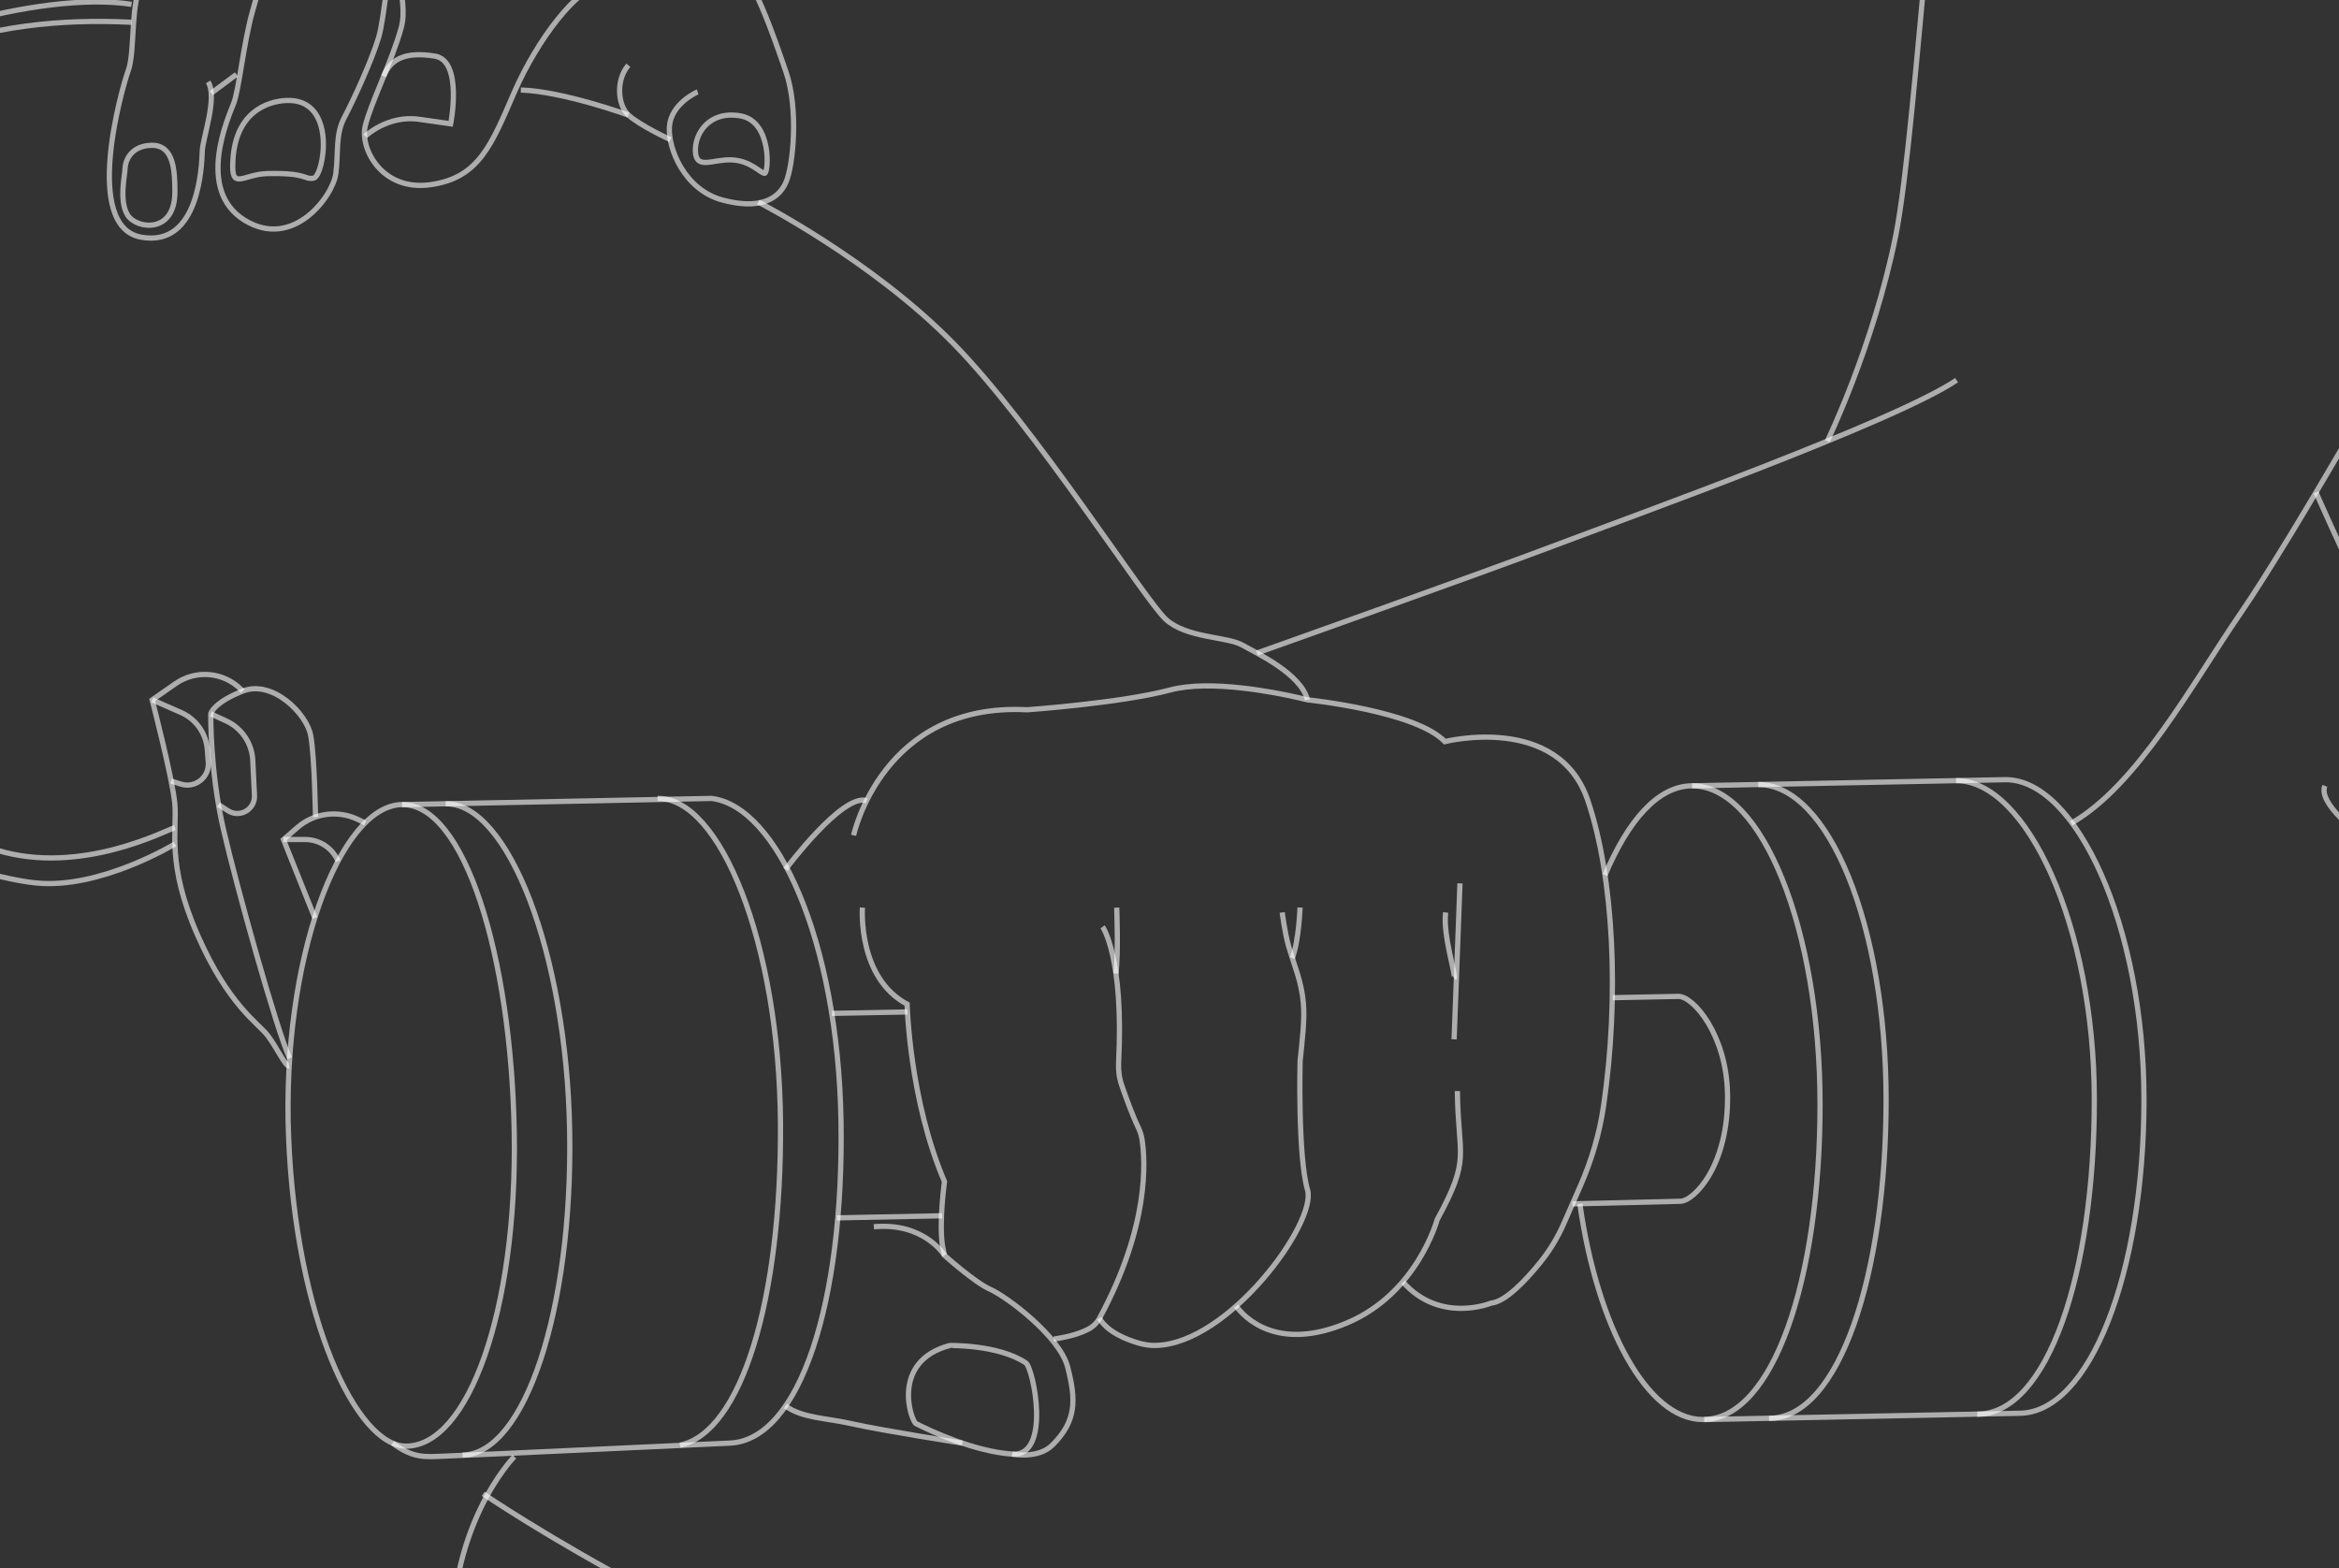 <?xml version="1.0" encoding="utf-8"?>
<!-- Generator: Adobe Illustrator 28.2.0, SVG Export Plug-In . SVG Version: 6.00 Build 0)  -->
<svg version="1.1" id="Illu" xmlns="http://www.w3.org/2000/svg" xmlns:xlink="http://www.w3.org/1999/xlink" x="0px" y="0px"
	 viewBox="0 0 358 240" style="enable-background:new 0 0 358 240;" xml:space="preserve">
<rect x="0" y="0" width="358" height="240" fill="#333333" stroke="none"/>
<style type="text/css">
	.st0{opacity:0.6;fill:none;stroke:#FFFFFF;stroke-width:0.8;stroke-miterlimit:10;}
</style>
<path class="st0" d="M61.52,123.16l47.37-0.95c9.97,1.16,19.36,21.7,19.83,49.35c0.46,27.65-6.28,48.97-17.1,49.33
	c0,0-40.07,1.87-43.57,1.99c-2.88,0.1-4.72,0.43-7.97-1.99"/>
<path class="st0" d="M245.66,133.95c3.5-8.33,8.1-13.67,13.34-13.67c10.77,0,19.57,22.06,19.57,48.79
	c0,26.73-7.16,48.21-17.93,48.21c-8.5,0-16.16-14.15-18.83-33.01"/>
<path class="st0" d="M260.84,217.28l48.19-0.96c10.77,0,19.12-21.39,19.12-48c0-26.62-10.39-48.98-21.16-48.98l-48,0.94"/>
<path class="st0" d="M269.11,120.08c10.77,0,19.56,21.62,19.57,48.24s-7.15,48.77-17.91,48.77"/>
<path class="st0" d="M299.39,119.48c10.77,0,21.15,22.21,21.16,48.83s-7.16,48.15-17.93,48.15"/>
<path class="st0" d="M44.17,173.98c1.09,27.84,10.42,47.37,17.97,47.37c9.54,0,17.02-20.78,16.57-47.95
	c-0.46-27.17-7.65-50.4-17.19-50.25S43.1,146.83,44.17,173.98z"/>
<path class="st0" d="M104.07,221.2c9.41-1.95,15.57-22.35,15.39-49.3c-0.19-27.64-9.28-49.85-18.81-49.69"/>
<path class="st0" d="M70.8,222.72c9.54-0.16,16.85-22.26,16.39-49.56c-0.46-27.3-9.45-50.29-18.98-50.13"/>
<path class="st0" d="M246.86,152.71c0,0,7.71-0.15,10.01-0.2c2.29-0.05,7.36,5.83,7.54,14.89c0.22,11.01-5.13,16.43-7.21,16.47
	c-0.5,0-16.53,0.4-16.53,0.4"/>
<line class="st0" x1="127.35" y1="155.11" x2="138.89" y2="154.89"/>
<line class="st0" x1="144.2" y1="186.09" x2="128.09" y2="186.41"/>
<path class="st0" d="M120.23,133.07c0,0,8.71-11.7,12.41-10.52"/>
<path class="st0" d="M130.65,127.86c0,0,4.37-20.4,26.58-19.22c0,0,14.3-1.01,21.87-3.03c6.1-1.63,16.02,0.35,19.64,1.18l1.38,0.33
	c0,0,16.48,1.68,21.03,6.39c0,0,17.32-4.37,21.87,9c3.98,11.72,4.86,30.1,2.41,46.81c-0.62,4.21-1.84,8.31-3.55,12.21l-2.54,5.78
	c-0.93,2.12-2.13,4.1-3.58,5.9c-2.15,2.66-5.3,6.05-7.54,6.25c0,0-7.74,3.2-13.46-3.2"/>
<line class="st0" x1="223.46" y1="135.21" x2="222.56" y2="159.08"/>
<path class="st0" d="M223.06,167c0.11,10.26,2.13,10.09-3.09,19.68c0,0-3.03,11.27-13.79,15.81s-15.8-0.94-16.98-2.58"/>
<path class="st0" d="M198.98,138.91c0,0-0.17,5.05-1.18,7.74"/>
<path class="st0" d="M168.28,201.78c1.21,2.14,4.28,3.3,5.97,3.79c0.84,0.24,1.71,0.39,2.59,0.37c11.2-0.2,24.74-18.8,23.29-23.8
	c-1.51-5.21-1.14-19.74-1.14-19.74c0.31-3.11,0.73-6.23,0.5-8.87c-0.29-3.35-1.43-5.83-2.26-8.71c-0.59-2.07-0.98-5.16-0.98-5.16"/>
<path class="st0" d="M170.92,138.92c0,0,0.28,7.05-0.12,10.08"/>
<path class="st0" d="M161.29,204.97c2.73-0.43,4.15-0.95,5.24-1.5c0.75-0.38,1.37-0.98,1.77-1.72c7.66-14.17,7-24.13,6.49-27.36
	c-0.1-0.64-0.3-1.25-0.58-1.83c-0.91-1.89-1.9-4.63-2.51-6.4c-0.39-1.12-0.55-2.31-0.49-3.5c0.83-16.17-2.45-20.8-2.45-20.8"/>
<path class="st0" d="M132,138.92c0,0-0.78,10.72,6.84,14.78c0,0,0.34,14.6,5.72,27.16c0,0-0.88,6.33-0.29,9.91l0.29,1.38
	c0,0,4.6,4.14,7.02,5.21c2.43,1.07,10.62,7.14,11.84,11.91c1.28,5,1.37,8.23-2.35,11.92c-2.19,2.17-6.14,1.38-6.14,1.38"/>
<path class="st0" d="M147.3,220.89c0,0-12.21-1.91-16.7-2.92c-4.49-1.01-7.64-0.86-10.39-2.76"/>
<path class="st0" d="M157.01,208.61c1.15,0.78,3.93,14.36-2.07,13.96c-5.85-0.39-12.57-3.57-14.73-4.66
	c-0.77-0.39-3.94-9.53,5.14-11.96C145.35,205.94,152.83,205.8,157.01,208.61z"/>
<path class="st0" d="M200.12,107.12c-0.99-3.95-7.64-7.08-9.99-8.39s-8.48-1.04-11.67-3.91s-20.01-29.47-32.53-42.24
	c-12.52-12.78-29.86-21.64-29.86-21.64"/>
<path class="st0" d="M192.39,99.95c0,0,34.26-12.17,45.6-16.47s52.04-18.91,61.48-25.29"/>
<path class="st0" d="M279.69,67.52c0,0,7.06-14.55,10.45-31.37c3.39-16.82,6.39-77.97,11.47-93.09"/>
<path class="st0" d="M408.53-27.48c0,0-18.38,37.03-28.29,56.59c-9.91,19.56-29.47,53.33-37.16,64.54s-15.88,26.52-26.06,32.36"/>
<path class="st0" d="M144.56,192.14c0,0-3.11-5.08-10.81-4.37"/>
<path class="st0" d="M222.56,149.72c0.36-0.22-1.76-6.66-1.29-10.06"/>
<path class="st0" d="M55.9,125.96l-1.16-0.55c-3.05-1.45-6.67-0.96-9.22,1.25l-2.13,1.85l4.8,12"/>
<path class="st0" d="M43.38,128.5h3.34c2.18,0,4.15,1.29,5.02,3.3l0,0"/>
<path class="st0" d="M48.29,125.06c0,0-0.13-9.11-0.73-12.46c-0.59-3.35-5.85-8.61-10.4-6.82s-4.9,3.47-4.9,3.47
	s-0.12,8.73,1.91,17.58c2.03,8.85,8.13,30.71,10.16,35.14"/>
<path class="st0" d="M33.44,123.16l1.47,0.94c1.8,1.15,4.14-0.21,4.04-2.34l-0.26-5.39c-0.13-2.6-1.69-4.92-4.05-6.01l-2.37-1.09"/>
<path class="st0" d="M37.16,105.79l-0.26-0.26c-2.69-2.69-6.91-3.06-10.03-0.89l-3.58,2.49c0,0,3.11,11.98,3.47,15.9
	c0.36,3.93-1.32,9.19,3.47,20.07c4.78,10.88,9.33,13.51,10.76,15.42c1.43,1.91,2.72,4.76,3.27,4.65"/>
<path class="st0" d="M23.29,107.12l4.42,1.94c2.28,1,3.83,3.18,4.02,5.66l0.15,1.97c0.18,2.28-2,4.01-4.18,3.33l-1.51-0.47"/>
<path class="st0" d="M26.77,126.68c-1.29,0.34-14.33,7.36-27.19,3.47c-25.38-7.68-24.52-25.4-31.42-32.48S-63.95,64.83-44.78,36
	S-0.76,2.36,20.13,3.41"/>
<path class="st0" d="M26.77,129.18c0,0-11.48,6.99-21.32,5.96s-28.31-8.34-32.97-14.96c-4.66-6.62-25.38-25.78-29-49.26
	s10.01-46.27,23.65-55.59s39.02-16.8,53-14.67"/>
<path class="st0" d="M92.12-2.29C88.5-2.12,82.25,6,78.72,14.11c-3.52,8.11-5.42,13.12-12.84,14.16c-7.42,1.04-10.81-5.52-9.98-8.98
	s4.13-10.01,5.5-15.02s-2.77-8.98,3.44-17.61"/>
<path class="st0" d="M55.9,20.85c0,0,3.42-3.28,8.25-2.59c4.83,0.69,4.83,0.69,4.83,0.69s1.9-9.67-2.42-10.36s-6.7,0.28-7.84,3.08"
	/>
<path class="st0" d="M111.97,24.47c2.91,0.11,4.45,2.06,5.06,2.06s1.16-7.93-3.68-8.79s-7.08,2.76-6.91,5.52
	C106.62,26.02,109.07,24.36,111.97,24.47z"/>
<path class="st0" d="M106.78,14.07c-0.24,0.08-4.07,1.87-4.32,5.29s2.36,9.69,8.06,11.24c5.7,1.55,8.63-0.08,9.77-2.69
	s1.95-11.32,0-16.93s-4.97-14.82-9.12-18.81c-4.15-3.99-7.65-11.4-13.11-13.19s-5.94-0.41-10.58-0.73
	c-4.64-0.33-2.52-1.63-9.04-1.14s-9.36,1.3-13.76,3.42s-11.32,3.58-14.17,3.83c-2.85,0.24-10.1,1.87-13.11,3.58
	s-3.34,3.58-7.25,4.97s-6.35,1.71-8.3,4.4s-1.14,10.5-2.2,13.43c-1.06,2.93-7,23.94,1.95,25.56c8.96,1.63,9.28-11.15,9.36-13.19
	c0.08-2.04,2.36-8.14,0.9-10.58"/>
<line class="st0" x1="32.34" y1="14.25" x2="36.19" y2="11.39"/>
<path class="st0" d="M43.35-7.5c-2.93,3.5-3.34,4.32-4.72,9.28c-1.38,4.97-2.04,11.89-2.85,14s-5.86,13.27,1.63,17.91
	s13.6-3.75,14-7.17c0.41-3.42-0.08-5.94,1.3-8.55c1.38-2.61,4.15-8.63,5.21-12.13c1.06-3.5,1.09-10.29,2.93-12.95"/>
<path class="st0" d="M43.76,15.38c-2.6,0.13-8.14,1.62-8.14,10.18c0,3.34,1.85,1.1,5.28,1.01c6.22-0.15,5.56,0.95,7.1,0.7
	S51.74,14.97,43.76,15.38z"/>
<path class="st0" d="M26.77,29.37c0-3.37-0.22-7.2-3.58-7.13c-3.36,0.07-4.05,2.66-4.05,3.56s-0.98,5.02,0.42,7.16
	C20.96,35.1,26.77,35.8,26.77,29.37z"/>
<path class="st0" d="M102.6,21.37c0,0-4.68-2.15-6.42-3.77c-1.74-1.62-1.85-5.54,0-7.61"/>
<path class="st0" d="M96.17,17.61c0,0-10.02-3.64-16.45-3.83"/>
<path class="st0" d="M78.72,222.96c0,0-10.78,10.93-9.4,31.34c1.38,20.41,8.77,49.64,8.38,61.49c-0.39,11.86-2.32,28.4-2.32,28.4"/>
<path class="st0" d="M73.96,228.65c0,0,39.48,27.02,84.7,38.61c45.23,11.58,108.92,10.2,125.47,8
	c16.55-2.21,107.27-13.95,120.23-22.55c12.96-8.61,7.78-34.8,4.17-44.73c-3.61-9.93-11.89-28.66-37.81-44.8"/>
<path class="st0" d="M395.54,186.25c0,0-8.27-28.78-13.79-39.1s-27.85-21.63-25.92-26.87"/>
<path class="st0" d="M369.42,134.53c0,0,2.13-22.52-5.04-37.68c-7.17-15.17-9.9-21.49-9.9-21.49"/>
</svg>
